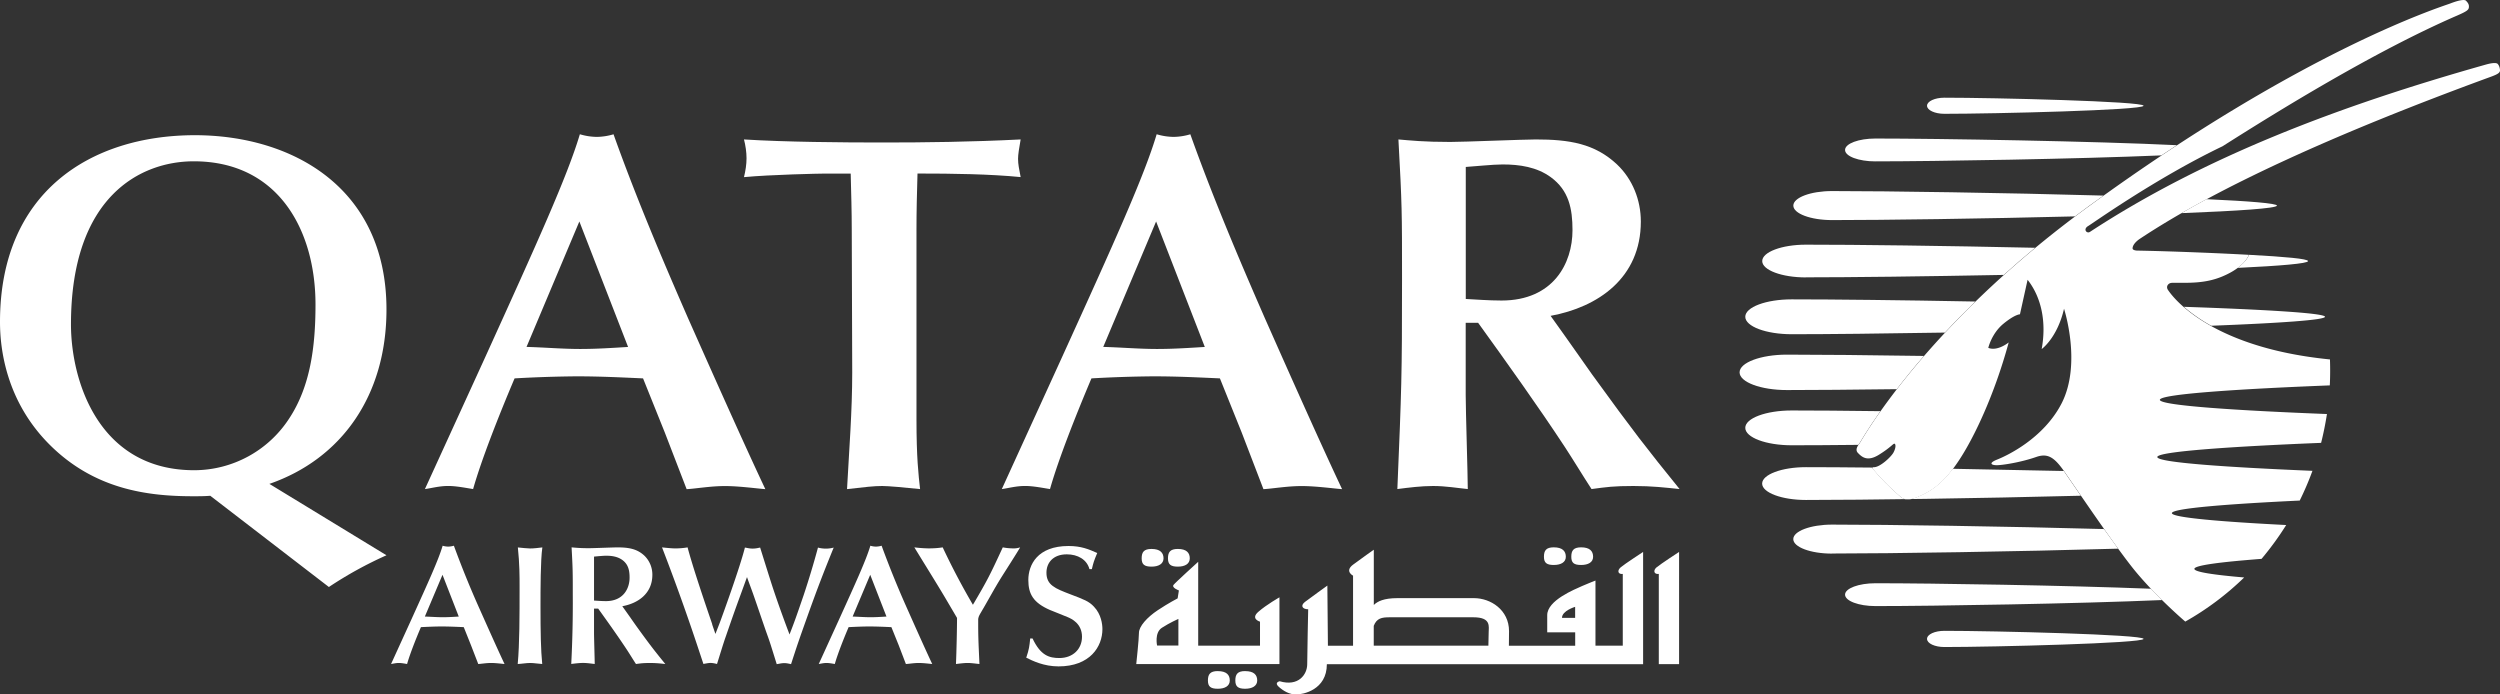 <svg xmlns="http://www.w3.org/2000/svg" width="90" height="25" viewBox="0 0 90 25" fill="none"><rect x="0" y="0" width="90" height="25" fill="#333333" stroke="none"/><path d="M16.515 22.196c-.192.012-.38.024-.572.024-.218 0-.428-.017-.648-.024l.635-1.504.585 1.504zm.703 1.708c.112-.005.285-.037.46-.037.175 0 .392.03.485.037-.28-.594-.69-1.519-.928-2.05a34.695 34.695 0 0 1-.895-2.208.808.808 0 0 1-.2.032.7.7 0 0 1-.205-.032c-.147.502-.51 1.297-1.137 2.68l-.72 1.578c.087-.013.175-.037.28-.037.1 0 .217.024.297.037.1-.35.298-.857.498-1.327.25-.012.497-.024.745-.024.267 0 .53.012.797.024l.26.65.263.68v-.003z" fill="white"></path><path d="M18.705 21.12c0 1.046 0 2.055-.067 2.784.137-.005.31-.037.447-.037.143 0 .293.03.435.037-.05-.495-.062-1.157-.062-2.067 0-.618 0-1.676.067-2.13-.15.018-.305.038-.442.038-.093 0-.323-.025-.44-.037.062.593.062 1.028.062 1.412z" fill="white"></path><path d="M22.402 21.824c.565-.103 1.083-.453 1.083-1.132a.95.95 0 0 0-.285-.686c-.268-.251-.573-.3-.975-.3-.143 0-.865.029-1.025.029-.318 0-.48-.017-.623-.03.043.79.043.876.043 1.676a42.83 42.83 0 0 1-.055 2.521c.137-.016.285-.036.427-.036.155 0 .293.025.418.037 0-.156-.025-.946-.025-1.123v-.87h.15c.335.466.72 1.005 1.037 1.487.093.14.23.367.323.507.187-.024.262-.036.505-.036.222 0 .38.017.552.037-.392-.481-.56-.695-1.05-1.375-.092-.128-.23-.33-.322-.457l-.175-.246-.003.002zm-1.02-1.786c.093-.008.323-.032.443-.032.205 0 .41.032.577.152.218.158.263.38.263.637 0 .397-.23.845-.85.845-.163 0-.31-.013-.43-.02v-1.585l-.003.003z" fill="white"></path><path d="M25.64 22.471c-.29-.85-.695-2.041-.887-2.765a2.71 2.71 0 0 1-.436.037c-.142 0-.36-.024-.484-.037a79.7 79.7 0 0 1 1.335 3.73l.155.466c.087-.016.184-.036.254-.036.07 0 .13.012.236.037.1-.316.217-.708.305-.959.242-.695.272-.794.59-1.662l.184-.507c.068.195.188.508.255.705.068.19.385 1.127.46 1.333.1.276.125.355.355 1.096.056-.005.173-.037.268-.037.087 0 .155.017.248.037.237-.729.262-.803.61-1.78.342-.954.552-1.498.925-2.416a1.08 1.08 0 0 1-.566 0 30.495 30.495 0 0 1-.514 1.708c-.293.856-.33.955-.51 1.42-.2-.527-.393-1.059-.573-1.597-.1-.294-.48-1.517-.485-1.532-.087.017-.15.037-.275.037-.11 0-.193-.025-.273-.037-.187.746-.844 2.544-.907 2.712l-.155.398-.117-.342.002-.005z" fill="white"></path><path d="M31.913 22.196c-.193.012-.38.024-.573.024-.217 0-.427-.017-.645-.024l.633-1.504.585 1.504zm.702 1.708c.113-.005.288-.037.46-.037.173 0 .393.03.485.037-.28-.594-.69-1.519-.927-2.05a34.695 34.695 0 0 1-.895-2.208.79.79 0 0 1-.2.032.7.7 0 0 1-.205-.032c-.148.502-.51 1.297-1.138 2.68l-.72 1.578c.088-.013.175-.037.28-.037.1 0 .218.024.298.037.1-.35.297-.857.497-1.327.248-.012.498-.024.745-.024.268 0 .528.012.795.024l.263.65.26.68.002-.003z" fill="white"></path><path d="M35.222 22.265c0-.054.038-.123.08-.197.263-.44.503-.9.783-1.341.093-.148.548-.857.64-1.022a.723.723 0 0 1-.262.037 2.11 2.11 0 0 1-.363-.037c-.447.968-.547 1.174-1.075 2.067a25.635 25.635 0 0 1-1.088-2.067c-.18.03-.36.037-.51.037a4.79 4.79 0 0 1-.51-.037c.323.532.853 1.376 1.168 1.915l.368.625c0 .379-.018 1.181-.038 1.659.118-.013.292-.037.415-.037.142 0 .287.024.43.037-.025-.569-.045-.899-.045-1.413v-.225h.007z" fill="white"></path><path d="M37.087 22.986c-.03.293-.037.374-.142.691.225.11.627.313 1.162.313 1.138 0 1.58-.716 1.58-1.341 0-.174-.042-.535-.305-.809-.18-.195-.367-.262-.845-.444-.547-.21-.865-.33-.865-.778 0-.361.243-.662.733-.662.392 0 .722.185.815.532h.087c.055-.231.068-.28.193-.58-.305-.136-.578-.252-1.033-.252-1.125 0-1.447.684-1.447 1.223 0 .509.18.819.782 1.082.173.074.468.182.64.258.118.05.51.22.51.704 0 .44-.325.766-.815.766-.367 0-.677-.092-.965-.704h-.087.002z" fill="white"></path><path d="M2.555 11.68c0-4.623 2.518-5.873 4.42-5.873 3.058 0 4.383 2.497 4.383 5.157 0 1.523-.188 2.955-.953 4.11a4.083 4.083 0 0 1-3.412 1.854c-3.45 0-4.438-3.23-4.438-5.25m9.288 9.452a14 14 0 0 1 2.07-1.14l-4.215-2.57c2.592-.898 4.215-3.174 4.215-6.277 0-4.404-3.413-6.276-6.9-6.276C3.244 4.872 0 6.927 0 11.59c0 .988.225 2.86 1.79 4.422 1.622 1.617 3.543 1.853 5.165 1.853.205 0 .41 0 .615-.017l4.27 3.284.002-.002z" fill="white"></path><path d="M22.61 12.49c-.578.036-1.138.073-1.718.073-.652 0-1.285-.057-1.937-.074l1.902-4.516 1.753 4.515zm2.107 5.12c.335-.018.858-.112 1.38-.112.523 0 1.175.092 1.455.111-.84-1.78-2.07-4.553-2.78-6.15-.672-1.54-1.79-4.11-2.685-6.625a2.19 2.19 0 0 1-.597.094 2.2 2.2 0 0 1-.615-.095c-.448 1.506-1.53 3.892-3.413 8.038l-2.165 4.736c.263-.038.523-.112.84-.112.298 0 .653.074.895.111.298-1.047.895-2.57 1.493-3.984a45.305 45.305 0 0 1 2.237-.074c.803 0 1.585.037 2.388.074l.782 1.946.785 2.037z" fill="white"></path><path d="M32.993 8.304c0-.696.017-1.395.037-2.057 1.288 0 2.613.02 3.713.128-.055-.293-.093-.457-.093-.66 0-.147.038-.385.093-.695-1.79.09-3.433.11-4.98.11-1.435 0-3.505-.017-4.98-.11.057.22.092.457.092.679 0 .22-.037.456-.092.678.952-.091 2.742-.128 2.91-.128h.932c.018.716.038 1.358.038 2.037l.017 5.12c0 1.395-.112 2.81-.187 4.202.672-.075.952-.112 1.267-.112.225 0 .82.055 1.363.111-.058-.515-.13-1.12-.13-2.515v-6.79z" fill="white"></path><path d="M43.372 12.49c-.577.036-1.137.073-1.715.073-.652 0-1.287-.057-1.94-.074l1.903-4.516 1.752 4.515zm2.108 5.12c.335-.018.857-.112 1.38-.112.522 0 1.175.092 1.455.111-.84-1.78-2.07-4.553-2.778-6.15-.672-1.54-1.79-4.11-2.685-6.625a2.19 2.19 0 0 1-.597.094 2.2 2.2 0 0 1-.615-.095c-.448 1.506-1.528 3.892-3.413 8.038l-2.162 4.736c.26-.038.522-.112.84-.112.297 0 .652.074.895.111.297-1.047.895-2.57 1.492-3.984a45.305 45.305 0 0 1 2.238-.074c.802 0 1.585.037 2.387.074l.783 1.946.782 2.037h-.002z" fill="white"></path><path d="M55.825 11.37c1.698-.313 3.245-1.358 3.245-3.396 0-.77-.297-1.523-.857-2.054-.803-.753-1.715-.9-2.928-.9-.43 0-2.592.09-3.077.09-.953 0-1.435-.054-1.865-.09.13 2.366.13 2.622.13 5.026 0 3.543-.018 3.946-.168 7.56.41-.053.858-.11 1.285-.11.465 0 .878.074 1.25.11 0-.477-.075-2.844-.075-3.377v-2.607h.448c1.007 1.395 2.162 3.01 3.115 4.46.28.424.69 1.103.967 1.524.56-.074.785-.11 1.51-.11.673 0 1.138.056 1.66.11-1.175-1.45-1.677-2.092-3.152-4.129-.28-.386-.69-.991-.97-1.375l-.523-.733h.005zM52.768 6.01c.28-.016.97-.09 1.325-.09.615 0 1.23.091 1.735.458.652.477.782 1.136.782 1.909 0 1.193-.69 2.532-2.555 2.532-.485-.001-.932-.038-1.287-.056V6.011z" fill="white"></path><path d="M83.7 11.404c0 .118-1.687.23-4.097.323a6.05 6.05 0 0 1-.985-.682c2.922.1 5.082.226 5.082.36z" fill="white"></path><path d="M81.97 7.401c0 .1-1.415.193-3.437.272.29-.167.587-.335.902-.502 1.528.069 2.535.15 2.535.231z" fill="white"></path><path d="M66.9 16.015c-.937.01-1.757.015-2.4.015-.922 0-1.67-.28-1.67-.628 0-.347.748-.625 1.67-.625.818 0 1.925.008 3.195.025-.492.699-.725 1.117-.747 1.144l-.05.07" fill="white"></path><path d="M67.402 16.851c.308.368.605.678 1 1.015 0 0 .15.21.603.03.463-.185.853-.436 1.295-1.02 1.287.023 2.652.05 3.997.08.11.157.336.487.613.89-3.748.097-7.815.153-9.9.153-.868 0-1.573-.266-1.573-.59 0-.325.706-.591 1.573-.591.635 0 1.452.005 2.387.015 0 .007.003.017.003.017" fill="white"></path><path d="M65.953 19.93c-.77 0-1.395-.234-1.395-.522 0-.288.625-.522 1.395-.522 2.037 0 6.215.062 9.792.16.173.244.345.485.508.706-3.683.106-8.168.175-10.3.175" fill="white"></path><path d="M77.835 21.602c-3.005.13-8.17.217-10.318.217-.605 0-1.095-.186-1.095-.412s.49-.41 1.095-.41c2.053 0 6.875.078 9.918.198.137.146.272.28.4.406z" fill="white"></path><path d="M69.998 22.71c1.772 0 7.17.132 7.17.29 0 .157-5.398.293-7.17.293-.345 0-.625-.13-.625-.293 0-.163.28-.29.625-.29z" fill="white"></path><path d="M70.018 11.973c-2.23.037-4.23.059-5.518.059-.922 0-1.67-.28-1.67-.628 0-.347.748-.627 1.67-.627 1.495 0 3.95.027 6.613.078-.395.387-.763.76-1.095 1.118z" fill="white"></path><path d="M80.96 9.173c1.308.069 2.13.145 2.13.226 0 .088-.995.171-2.535.245.33-.243.403-.455.408-.472" fill="white"></path><path d="M65.012 9.987c-.867 0-1.572-.263-1.572-.588 0-.326.705-.591 1.572-.591 1.783-.001 5.013.04 8.253.112-.398.33-.775.657-1.13.977-2.845.055-5.548.087-7.123.087z" fill="white"></path><path d="M74.698 7.79c-3.313.084-6.903.133-8.745.133-.77 0-1.393-.234-1.393-.522 0-.287.623-.523 1.393-.523 2.032 0 6.2.062 9.772.163-.177.128-.357.255-.54.388-.165.12-.327.242-.487.362z" fill="white"></path><path d="M67.517 5.81c-.605 0-1.095-.183-1.095-.411 0-.23.49-.412 1.095-.412 2.28 0 7.963.098 10.85.24-.185.119-.367.242-.555.367-3.01.128-8.152.215-10.295.215z" fill="white"></path><path d="M64.327 14.042c-.94 0-1.702-.285-1.702-.637 0-.352.763-.638 1.702-.638 1.178 0 2.94.017 4.935.047-.375.433-.7.834-.977 1.196-1.588.02-2.975.032-3.955.032" fill="white"></path><path d="M69.373 3.807c0-.16.28-.29.625-.29 1.772 0 7.17.13 7.17.29s-5.395.29-7.17.29c-.345 0-.625-.13-.625-.29z" fill="white"></path><path d="M83.878 12.932c.012.317.01.632-.005.942-3.14.123-6.118.308-6.118.52 0 .211 2.91.39 6.015.511-.055.352-.125.7-.21 1.038-3.06.123-5.897.306-5.897.51s2.65.374 5.585.497c-.135.369-.288.726-.458 1.07-2.52.12-4.602.278-4.602.453 0 .162 1.82.312 4.115.428a10.873 10.873 0 0 1-.887 1.218c-1.436.11-2.418.23-2.418.36 0 .114.705.217 1.792.31a10.304 10.304 0 0 1-2.12 1.588s-.972-.824-1.775-1.786c-.715-.86-2.232-3.124-2.59-3.63-.357-.507-.592-.655-1.01-.507-.56.194-1.212.293-1.412.293-.2 0-.31-.077.025-.207.335-.134 1.657-.75 2.31-2.019.732-1.43.087-3.406.087-3.406-.245 1.055-.805 1.451-.805 1.451.18-.981-.015-1.87-.507-2.494l-.275 1.243s-.173-.007-.598.342c-.425.352-.542.866-.542.866.335.134.735-.196.735-.196-.513 1.89-1.25 3.43-1.788 4.242-.537.814-.977 1.12-1.517 1.336-.453.18-.603-.032-.603-.032a7.962 7.962 0 0 1-1-1.011c0-.001-.025-.043.058-.043.22.002.615-.37.7-.524.097-.177.087-.313.037-.322-.047-.007-.132.133-.557.397-.423.263-.618.08-.76-.067-.11-.118 0-.26.067-.352.065-.08 2.308-4.194 8.238-8.517C82.96 1.766 87.925.235 88.21.125c.188-.074.495-.17.565-.099.078.079.115.143.105.236-.01.092-.06.14-.42.297-2.985 1.294-6.467 3.449-8.447 4.706-2.435 1.166-4.758 2.834-4.843 2.874-.187.115-.05.28.065.211 4.11-2.691 8.93-4.522 14.255-6.025.255-.071.395-.071.435-.015.048.062.068.13.075.21.008.095-.075.147-.292.23-5.72 2.092-9.938 4.036-12.65 5.832 0 0-.28.167-.285.359 0 .073.15.08.15.08 1.357.025 3.172.103 4.035.153 0 0-.123.43-.95.777-.638.268-1.23.227-1.815.231-.13.001-.24.13-.138.267.053.07 1.298 2.04 5.818 2.49" fill="white"></path><path d="M42.422 23.24h-.767s-.103-.464.175-.641c.277-.18.592-.319.592-.319v.96zm3.638-1.736s-.465.263-.76.521c-.293.256.06.355.06.355v.863h-2.225v-3.018s-.81.733-.888.831c-.077.103.193.2.193.2l-.045.285s-.323.166-.715.426c-.39.259-.678.586-.678.815 0 .23-.097 1.125-.097 1.125h5.155v-2.401zm-4.605-1.105c.255 0 .432-.1.432-.299 0-.198-.12-.338-.432-.338-.28 0-.355.12-.355.34 0 .218.097.297.355.297zm.947 0c.258 0 .43-.1.43-.299 0-.198-.117-.338-.43-.338-.28 0-.355.12-.355.34 0 .218.098.297.355.297zm1.438 3.76c-.278 0-.355.12-.355.338 0 .22.097.298.355.298.257 0 .432-.099.432-.298 0-.2-.117-.337-.432-.337zm.985 0c-.278 0-.353.12-.353.338 0 .22.1.298.353.298.252 0 .435-.099.435-.298 0-.2-.118-.337-.435-.337zm11.11-3.82c.255 0 .435-.096.435-.295 0-.2-.118-.34-.435-.34-.278 0-.353.12-.353.34 0 .219.1.295.353.295zm.985 0c.255 0 .432-.096.432-.295 0-.2-.117-.34-.432-.34-.278 0-.353.12-.353.34 0 .219.095.295.353.295zm2.72.081c-.138.12-.098.262.077.242v3.246h.73V19.87s-.672.436-.807.554m-2.935 1.818h-.473c0-.256.473-.396.473-.396v.396zm-3.113.536c0 .118-.005.31-.01.465h-4.127v-.713c.107-.276.29-.308.57-.308h3.017c.653 0 .55.337.55.556zm4.828-2.118v2.583h-.983V20.9c0-.001-.2.075-.477.195-.273.124-1.26.517-1.26 1.05v.619h1.007v.482H54.32c0-.113.005-.28.005-.524 0-.77-.668-1.189-1.26-1.189h-2.76c-.483 0-.718.116-.848.246V19.79c0 .001-.43.3-.747.538-.315.236 0 .396 0 .396v2.522h-.905l-.02-2.165s-.63.453-.81.591c-.175.139-.078.262.12.262 0 0-.035 1.6-.035 1.976 0 .376-.32.814-.99.615 0 0-.213.04-.035.2.175.156.39.277.627.277.238 0 1.105-.16 1.105-1.092h11.385V19.87s-.67.436-.807.554c-.138.118-.098.26.08.238" fill="white"></path></svg>